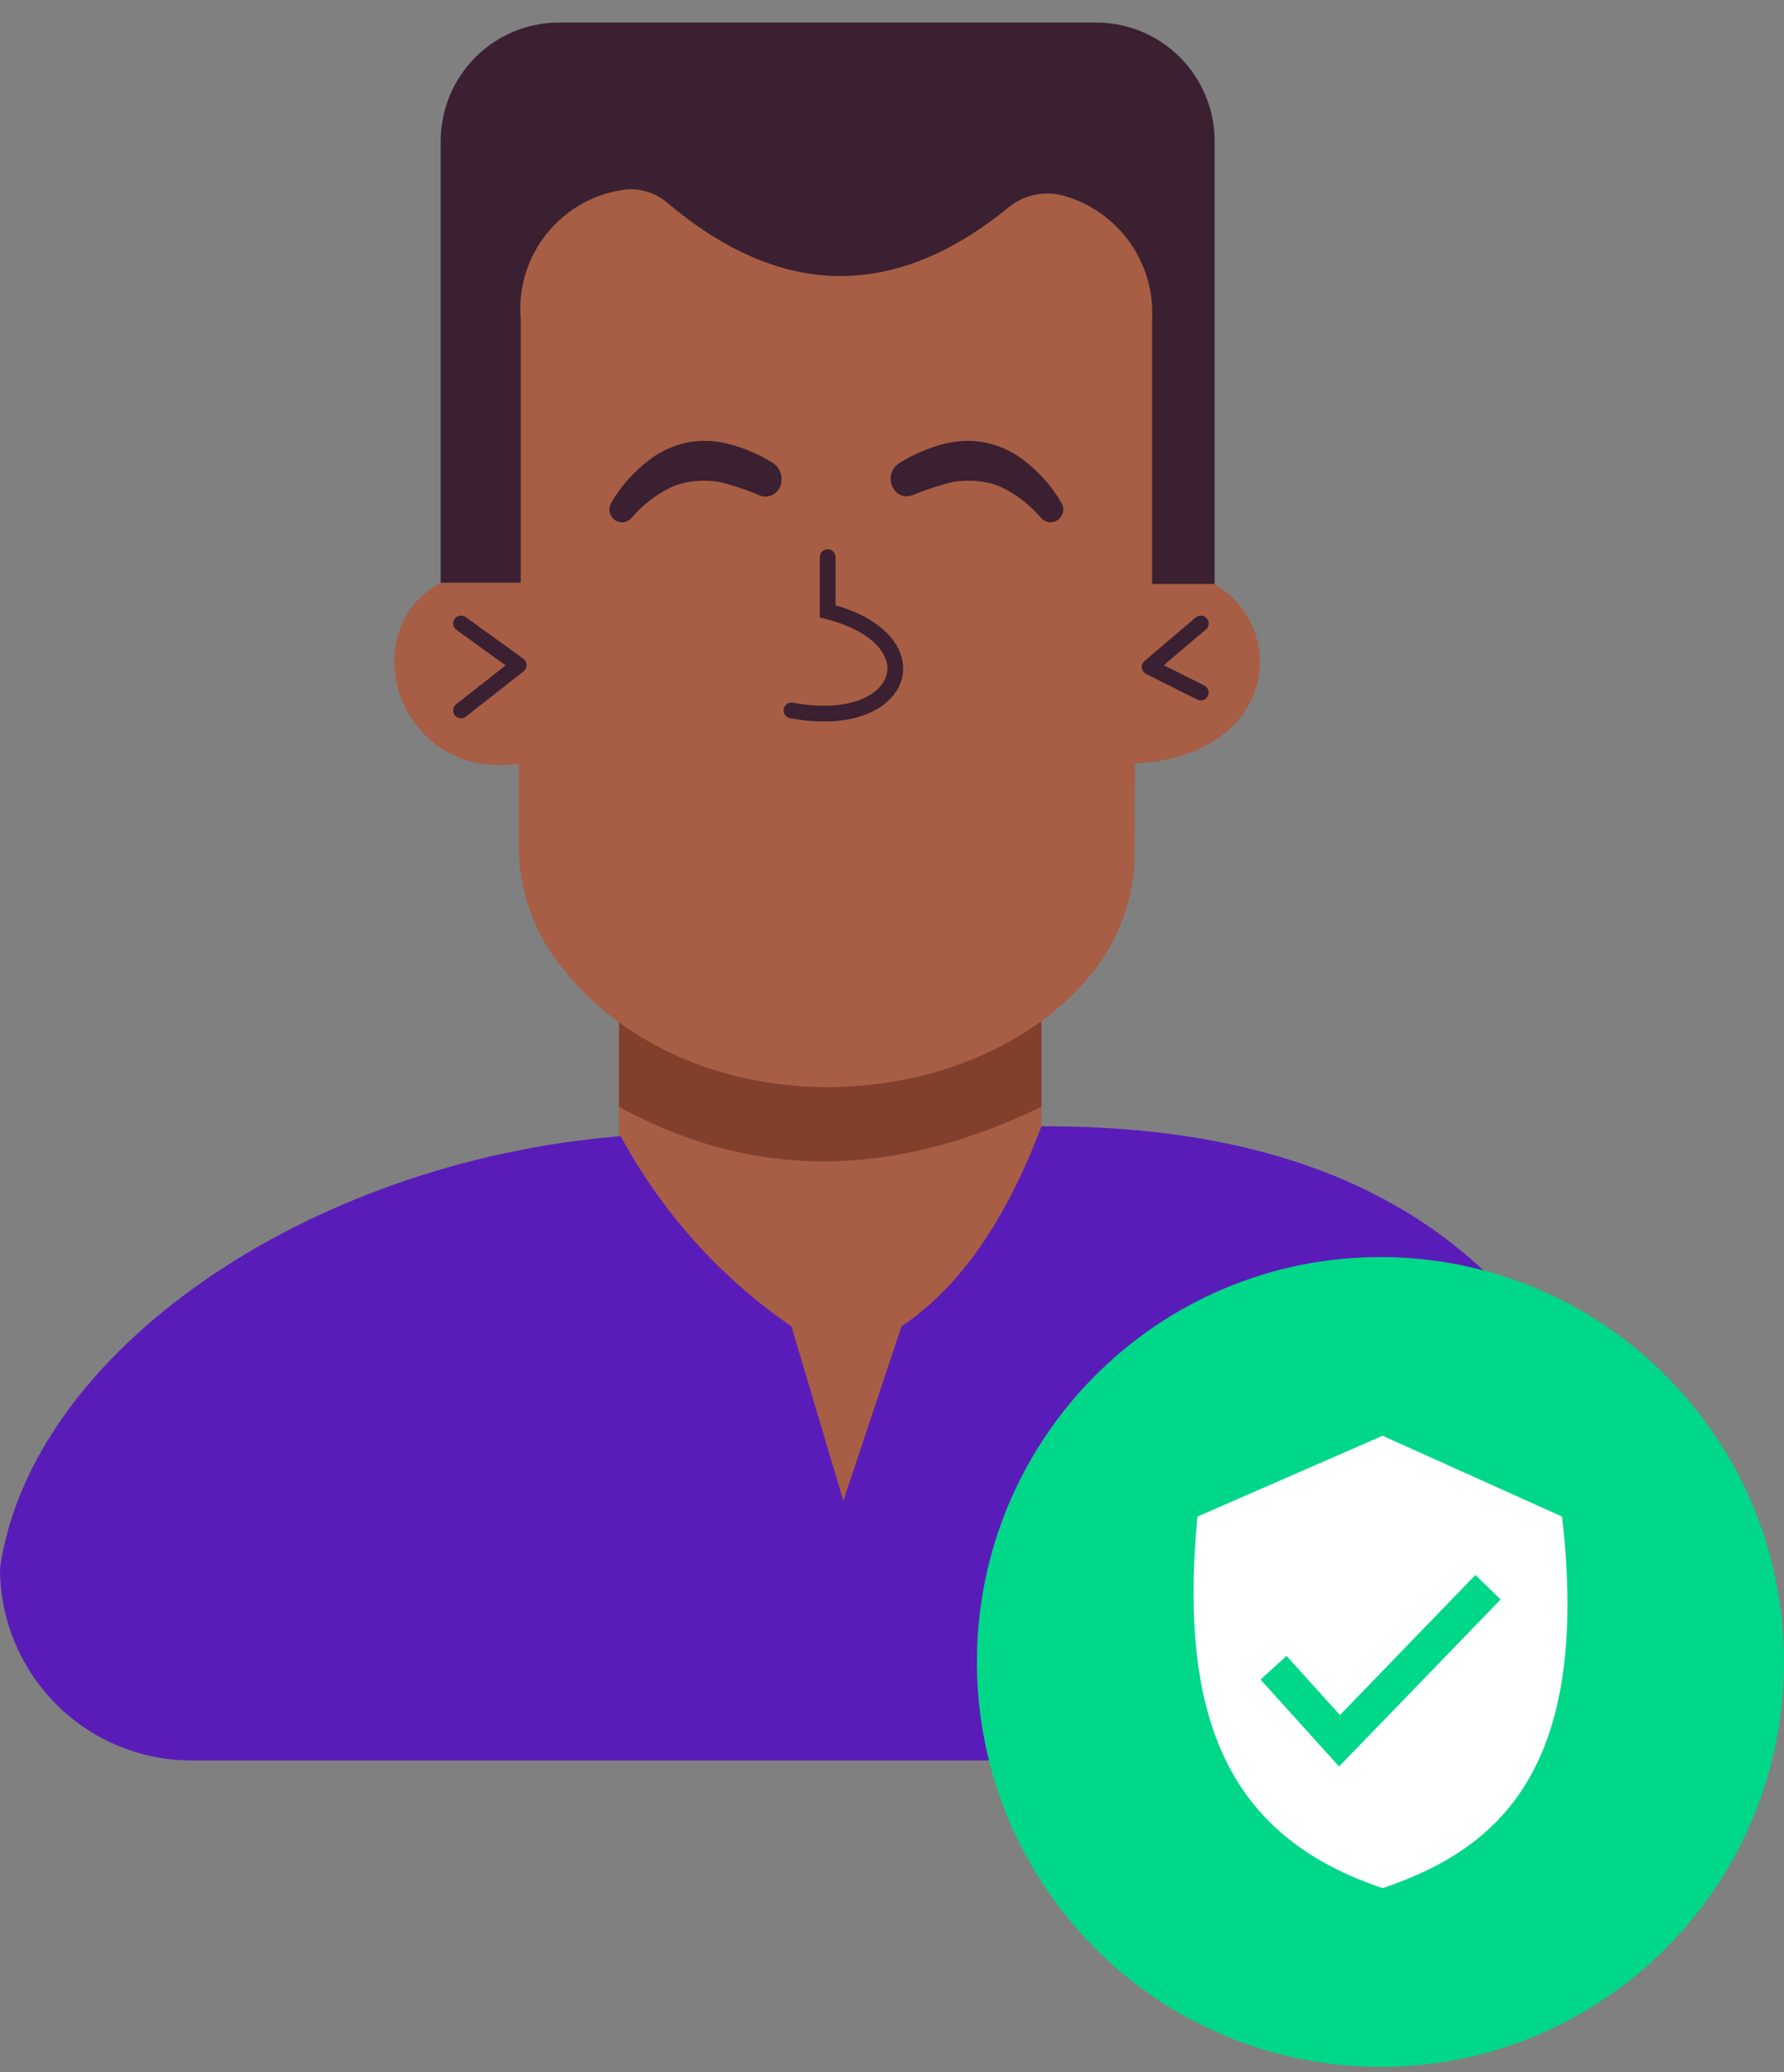 <svg width="68" height="79" viewBox="0 0 68 79" fill="none" xmlns="http://www.w3.org/2000/svg">
<rect x="0" y="0" width="68" height="79" fill="#808080" stroke="none"/>
<path fill-rule="evenodd" clip-rule="evenodd" d="M23.595 37.756V58.089H39.695V37.756H23.595Z" fill="#A75E44"/>
<path fill-rule="evenodd" clip-rule="evenodd" d="M23.595 38.964V42.191C28.917 45.116 34.288 44.813 39.695 42.191V38.964H23.595Z" fill="#813F2C"/>
<path fill-rule="evenodd" clip-rule="evenodd" d="M18.236 5.547V21.717C12.927 22.695 14.737 29.881 19.772 29.11V32.222C19.771 33.894 20.334 35.517 21.371 36.825C26.414 43.256 37.203 42.634 41.663 37.055C42.69 35.751 43.249 34.138 43.249 32.477C43.259 31.035 43.259 29.114 43.259 29.114C49.919 28.712 49.088 21.524 43.911 21.721L44.97 7.486C42.055 4.024 37.638 3.741 32.233 5.547H18.236Z" fill="#A75E44"/>
<path fill-rule="evenodd" clip-rule="evenodd" d="M16.797 22.214V5.386C16.797 4.186 17.273 3.035 18.118 2.186C18.964 1.337 20.111 0.86 21.307 0.86L41.788 0.86C42.984 0.86 44.132 1.337 44.977 2.186C45.823 3.035 46.298 4.186 46.298 5.386V22.263H43.915V12.171C43.97 11.121 43.667 10.084 43.057 9.229C42.447 8.374 41.566 7.752 40.558 7.466C40.196 7.362 39.813 7.348 39.444 7.425C39.075 7.502 38.73 7.668 38.439 7.908C33.989 11.54 29.663 11.304 25.431 7.726C24.997 7.357 24.435 7.176 23.869 7.222C22.689 7.362 21.61 7.957 20.86 8.88C20.11 9.804 19.746 10.984 19.847 12.171V22.214H16.8H16.797Z" fill="#3A2031"/>
<path d="M17.573 23.768L19.772 25.356L17.573 27.083" stroke="#3A2031" stroke-width="0.6" stroke-miterlimit="1.5" stroke-linecap="round" stroke-linejoin="round"/>
<path d="M31.548 21.24V23.304C35.711 24.374 34.527 27.9 30.167 27.083" stroke="#3A2031" stroke-width="0.6" stroke-miterlimit="1.5" stroke-linecap="round"/>
<path fill-rule="evenodd" clip-rule="evenodd" d="M23.664 19.496C23.681 19.508 23.701 19.514 23.722 19.512C23.743 19.51 23.762 19.5 23.775 19.484C24.239 18.934 24.816 18.493 25.467 18.189C25.741 18.074 26.03 17.996 26.326 17.96C26.48 17.94 26.636 17.929 26.792 17.928C27.03 17.925 27.268 17.943 27.502 17.982C28.052 18.116 28.589 18.295 29.11 18.517C29.154 18.534 29.203 18.535 29.248 18.52C29.293 18.504 29.33 18.473 29.354 18.432C29.398 18.355 29.41 18.264 29.387 18.178C29.365 18.092 29.31 18.019 29.234 17.973C28.739 17.667 28.199 17.439 27.635 17.297C27.354 17.231 27.067 17.2 26.778 17.206C26.584 17.21 26.39 17.234 26.2 17.279C25.848 17.361 25.511 17.503 25.206 17.697C24.565 18.13 24.029 18.703 23.64 19.372C23.627 19.392 23.622 19.417 23.627 19.44C23.631 19.463 23.644 19.484 23.663 19.498L23.664 19.496Z" fill="black"/>
<path fill-rule="evenodd" clip-rule="evenodd" d="M23.414 19.805C23.32 19.73 23.257 19.622 23.237 19.503C23.216 19.384 23.24 19.262 23.304 19.159C23.725 18.439 24.303 17.823 24.995 17.359C25.338 17.14 25.715 16.982 26.111 16.889C26.327 16.839 26.548 16.811 26.769 16.806C27.09 16.8 27.409 16.835 27.721 16.91C28.325 17.061 28.902 17.304 29.432 17.631C29.599 17.73 29.719 17.89 29.768 18.078C29.817 18.266 29.79 18.465 29.694 18.633C29.622 18.757 29.508 18.851 29.373 18.898C29.238 18.944 29.09 18.941 28.958 18.887C28.465 18.675 27.955 18.504 27.435 18.375C27.223 18.34 27.008 18.324 26.793 18.326C26.653 18.328 26.513 18.337 26.374 18.355C26.115 18.387 25.861 18.455 25.621 18.557C25.023 18.838 24.493 19.245 24.067 19.751C23.988 19.84 23.878 19.897 23.76 19.91C23.641 19.922 23.522 19.89 23.426 19.82L23.411 19.808L23.414 19.805Z" fill="#3A2031"/>
<path fill-rule="evenodd" clip-rule="evenodd" d="M40.094 19.493C40.112 19.48 40.125 19.46 40.129 19.438C40.133 19.416 40.129 19.392 40.117 19.373C39.727 18.702 39.191 18.127 38.549 17.692C38.243 17.497 37.907 17.356 37.554 17.273C37.365 17.229 37.171 17.205 36.977 17.201C36.688 17.195 36.4 17.225 36.12 17.291C35.543 17.437 34.993 17.672 34.489 17.988C34.422 18.028 34.373 18.094 34.353 18.171C34.334 18.247 34.345 18.328 34.384 18.397L34.4 18.426C34.423 18.465 34.458 18.493 34.5 18.507C34.542 18.521 34.588 18.52 34.629 18.503C35.155 18.287 35.697 18.112 36.251 17.979C36.485 17.941 36.723 17.923 36.961 17.926C37.117 17.927 37.273 17.938 37.427 17.958C37.723 17.994 38.012 18.071 38.286 18.187C38.936 18.49 39.512 18.931 39.975 19.48C39.989 19.496 40.009 19.506 40.031 19.508C40.052 19.511 40.074 19.505 40.091 19.492L40.094 19.493Z" fill="black"/>
<path fill-rule="evenodd" clip-rule="evenodd" d="M34.036 18.591C33.947 18.432 33.924 18.245 33.971 18.07C34.018 17.894 34.131 17.744 34.286 17.651C34.825 17.313 35.414 17.063 36.031 16.909C36.344 16.835 36.665 16.801 36.987 16.808C37.208 16.813 37.429 16.841 37.645 16.891C38.041 16.984 38.418 17.142 38.761 17.361C39.454 17.826 40.033 18.443 40.454 19.165C40.519 19.27 40.542 19.395 40.519 19.516C40.495 19.637 40.428 19.744 40.328 19.816C40.231 19.887 40.112 19.919 39.993 19.907C39.873 19.894 39.763 19.837 39.683 19.748C39.259 19.242 38.729 18.835 38.132 18.555C37.892 18.453 37.638 18.385 37.379 18.353C37.24 18.335 37.1 18.326 36.96 18.325C36.745 18.322 36.53 18.338 36.318 18.373C35.79 18.502 35.273 18.672 34.77 18.88C34.642 18.931 34.499 18.933 34.369 18.887C34.238 18.841 34.128 18.75 34.059 18.63L34.036 18.591ZM34.032 18.583L34.04 18.598L34.032 18.583Z" fill="#3A2031"/>
<path fill-rule="evenodd" clip-rule="evenodd" d="M23.66 43.312C11.706 44.281 1.18 51.529 0 59.788C0 61.73 0.769 63.593 2.138 64.967C3.507 66.341 5.363 67.112 7.299 67.112H62.217V58.089C59.368 48.583 52.545 42.88 39.695 42.938C38.539 46.001 36.894 48.855 34.364 50.563L32.146 57.217L30.166 50.563C27.454 48.699 25.223 46.214 23.659 43.312H23.66Z" fill="#5A1CB9"/>
<path d="M45.77 23.768L43.821 25.425L45.77 26.402" stroke="#3A2031" stroke-width="0.6" stroke-miterlimit="1.5" stroke-linecap="round" stroke-linejoin="round"/>
<path d="M52.618 78.793C61.114 78.793 68 71.882 68 63.358C68 54.833 61.114 47.922 52.618 47.922C44.124 47.922 37.237 54.833 37.237 63.358C37.237 71.882 44.124 78.793 52.618 78.793Z" fill="#00D789"/>
<path fill-rule="evenodd" clip-rule="evenodd" d="M45.641 57.816L52.701 54.734L59.541 57.816C60.645 67.429 57.137 70.482 52.701 71.98C47.031 70.076 44.882 65.815 45.642 57.816H45.641ZM51.074 65.382L56.238 60.041L57.199 60.976L51.041 67.341L48.048 64.03L49.038 63.127L51.074 65.382Z" fill="white"/>
</svg>
